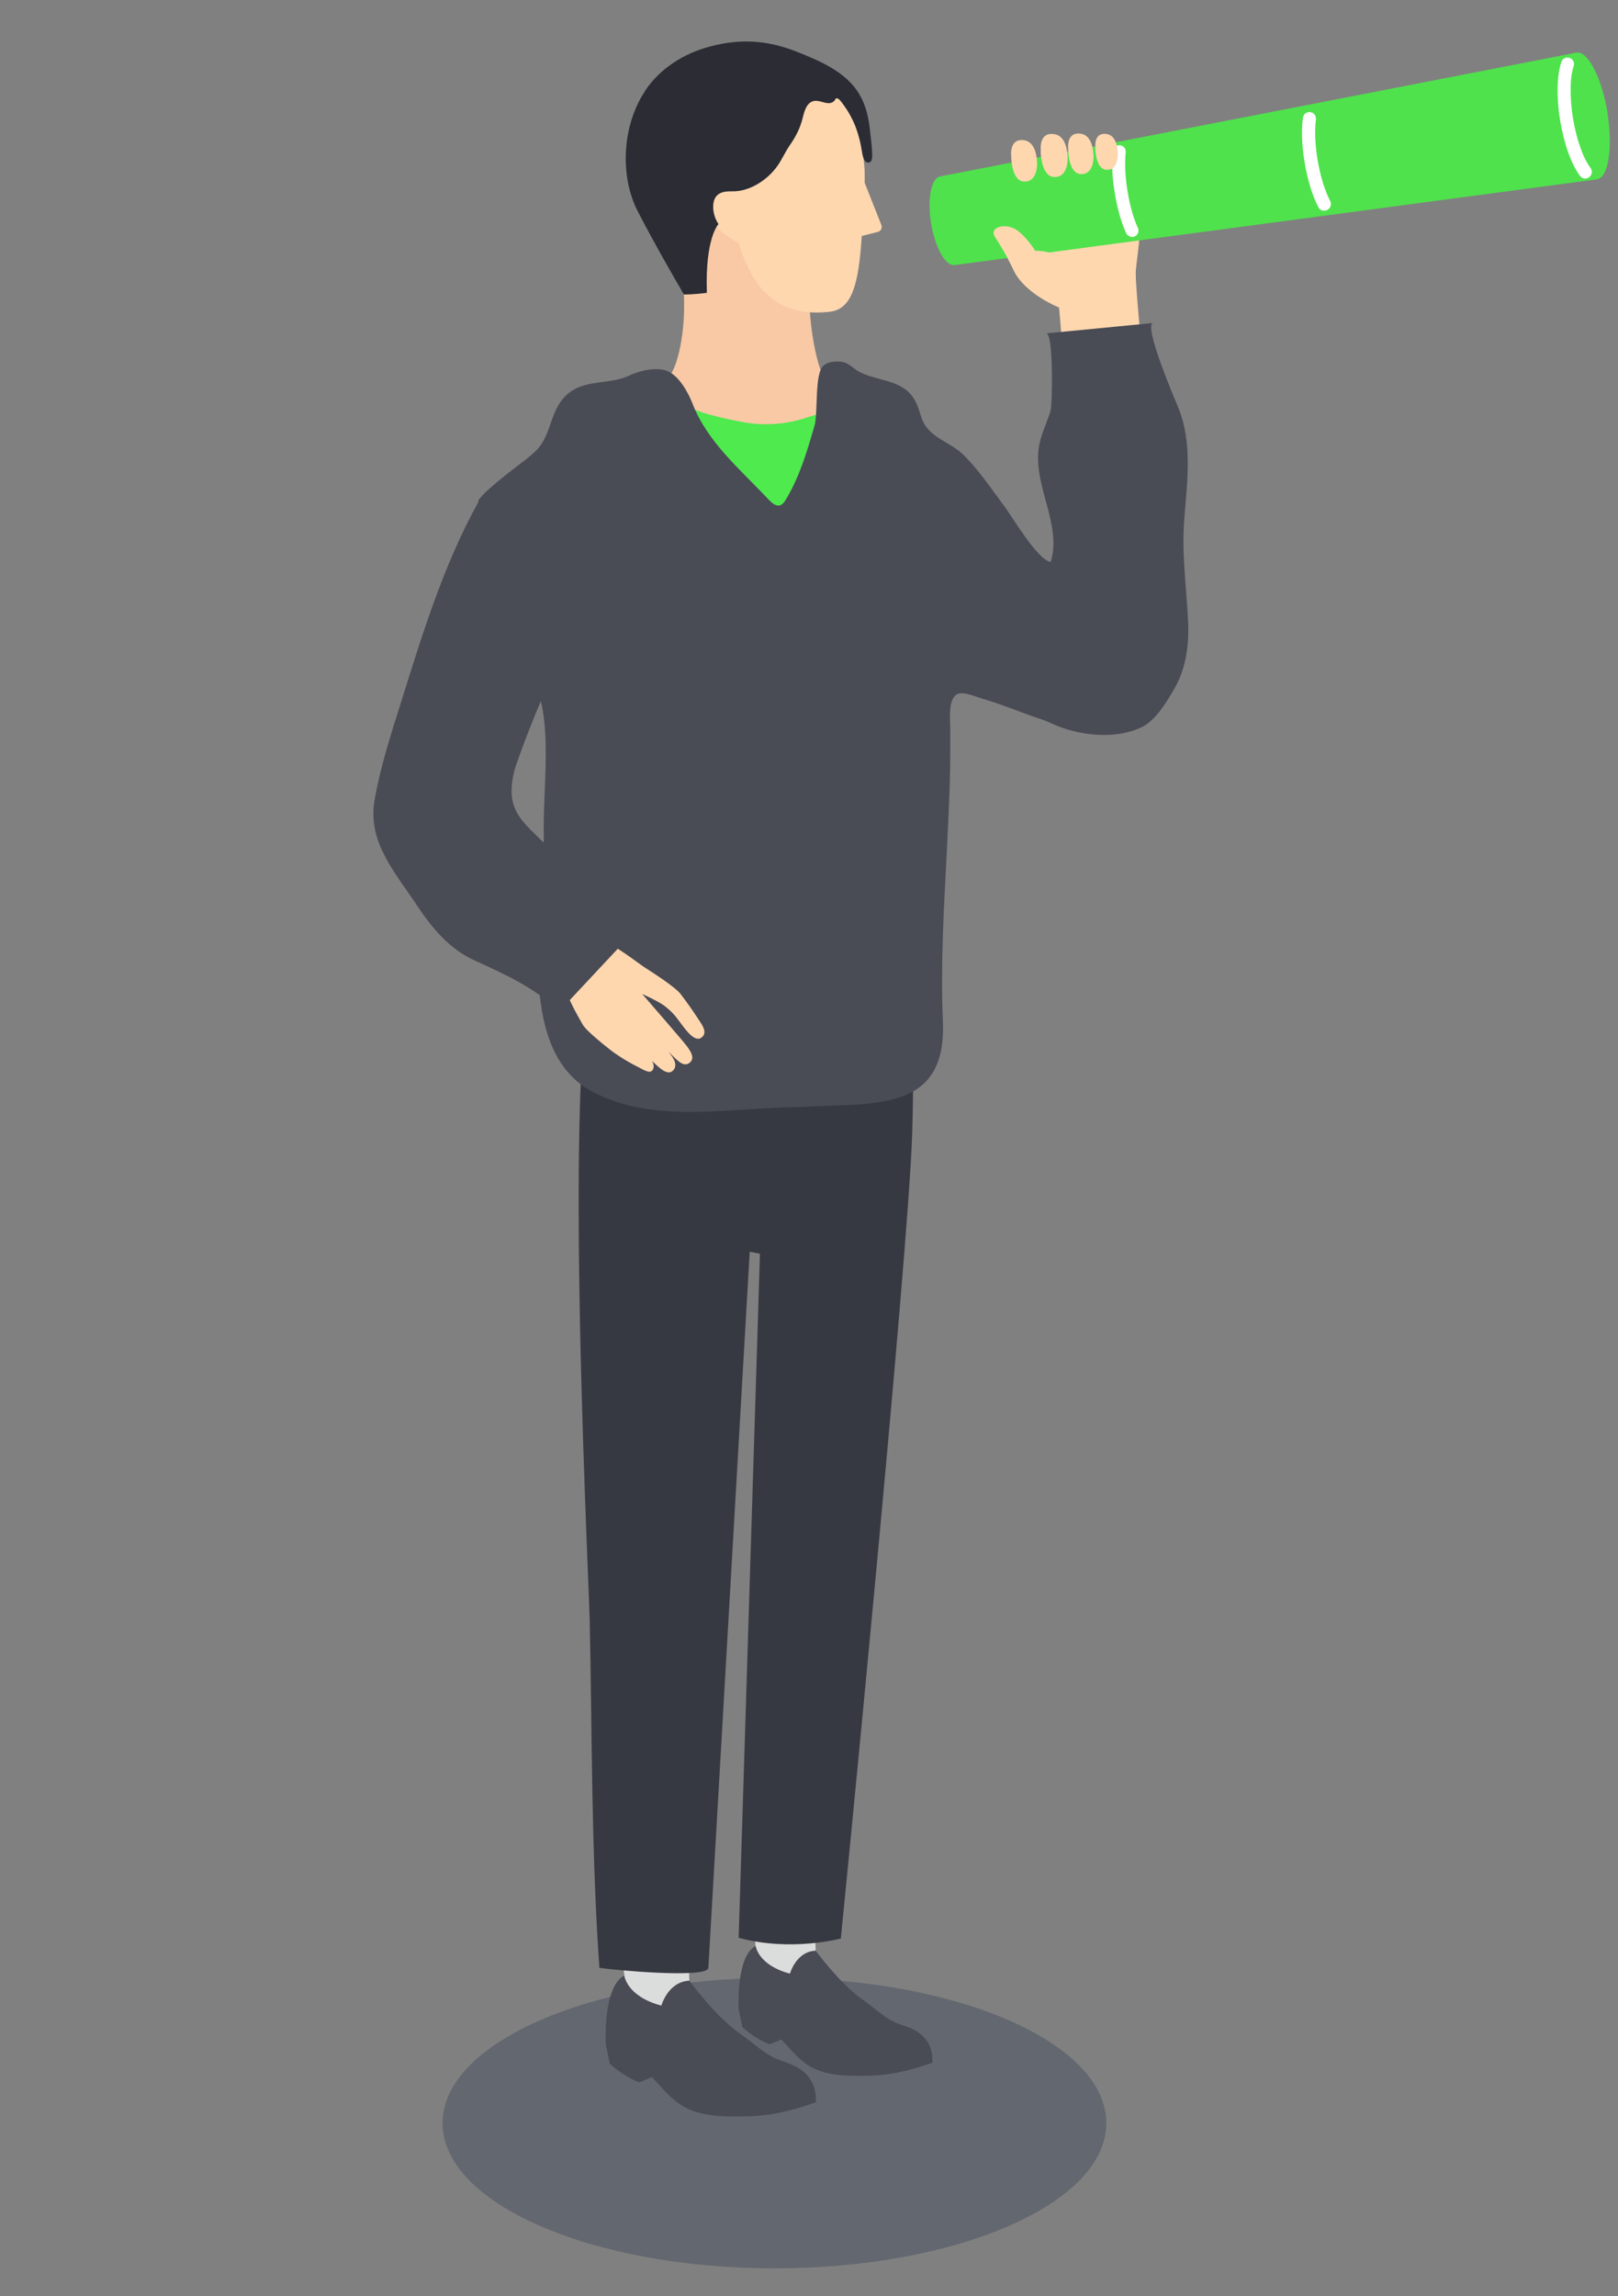 <svg width="117" height="166" viewBox="0 0 117 166" fill="none" xmlns="http://www.w3.org/2000/svg">
<rect x="0" y="0" width="117" height="166" fill="#808080" stroke="none"/>
<path d="M82.135 13.933C82.865 15.443 82.135 18.783 82.125 19.783C82.125 20.773 82.575 25.503 82.575 25.503C82.325 25.503 76.905 26.063 76.905 26.063L76.585 22.233C75.305 21.693 73.875 20.713 73.335 19.613C73.045 19.013 72.795 18.463 71.935 17.133C71.475 16.413 72.785 16.093 73.545 16.663C73.605 16.713 73.665 16.763 73.725 16.813L73.585 14.553L82.125 13.933H82.135Z" fill="#FFD7AF"/>
<path d="M56 164C69.253 164 80 159.301 80 153.5C80 147.699 69.253 143 56 143C42.747 143 32 147.699 32 153.5C32 159.301 42.747 164 56 164Z" fill="#63676F"/>
<path d="M116.231 8.143C116.641 10.663 116.311 12.833 115.491 12.963L69.041 19.163C68.381 19.273 67.621 17.923 67.331 16.153C67.041 14.383 67.331 12.863 68.001 12.753L114.001 3.803C114.821 3.673 115.821 5.613 116.241 8.133L116.231 8.143Z" fill="#4FE24C"/>
<path d="M114.635 12.903C114.735 12.903 114.835 12.873 114.925 12.803C115.135 12.643 115.165 12.353 115.015 12.143C114.485 11.453 113.995 10.073 113.745 8.553C113.505 7.053 113.515 5.603 113.795 4.773C113.875 4.523 113.745 4.263 113.495 4.183C113.245 4.103 112.985 4.233 112.905 4.483C112.575 5.463 112.545 7.053 112.815 8.713C113.095 10.403 113.635 11.903 114.265 12.733C114.355 12.853 114.495 12.913 114.635 12.913V12.903Z" fill="white"/>
<path d="M95.766 15.233C95.846 15.233 95.916 15.213 95.986 15.173C96.216 15.053 96.306 14.763 96.186 14.533C95.806 13.813 95.476 12.733 95.276 11.563C95.096 10.473 95.056 9.433 95.156 8.633C95.186 8.373 95.006 8.143 94.746 8.103C94.486 8.073 94.256 8.253 94.216 8.513C94.096 9.403 94.136 10.543 94.336 11.723C94.546 12.993 94.906 14.173 95.336 14.983C95.416 15.143 95.586 15.233 95.746 15.233H95.766Z" fill="white"/>
<path d="M81.852 17.143C81.912 17.143 81.982 17.123 82.052 17.093C82.292 16.983 82.392 16.703 82.282 16.473C81.962 15.793 81.702 14.853 81.532 13.823C81.362 12.793 81.322 11.773 81.402 11.023C81.432 10.763 81.252 10.533 80.992 10.503C80.732 10.473 80.502 10.653 80.472 10.913C80.372 11.753 80.422 12.843 80.612 13.963C80.792 15.063 81.082 16.093 81.432 16.853C81.512 17.023 81.682 17.123 81.862 17.123L81.852 17.143Z" fill="white"/>
<path d="M58.983 141.033L58.873 137.613L54.383 137.743L54.633 140.693V143.293L57.803 144.223L58.973 141.023L58.983 141.033Z" fill="#DBDCDC"/>
<path d="M65.413 146.473C64.043 146.043 63.713 145.523 62.203 144.443C60.693 143.353 58.983 141.033 58.983 141.033C57.563 141.093 57.123 142.693 57.123 142.693C54.813 142.083 54.643 140.693 54.643 140.693C53.203 141.433 53.413 145.253 53.413 145.253L53.683 146.563C53.683 146.563 54.543 147.383 55.653 147.803L56.503 147.453C57.143 148.123 57.753 148.903 58.503 149.353C59.573 150.003 60.843 150.143 63.073 150.063C65.293 149.983 67.423 149.123 67.423 149.123C67.483 147.783 66.783 146.903 65.413 146.473Z" fill="#494B55"/>
<path d="M49.845 143.193L49.735 139.483L44.875 139.633L45.145 142.823V145.643L48.575 146.653L49.845 143.183V143.193Z" fill="#DBDCDC"/>
<path d="M56.804 149.093C55.324 148.623 54.964 148.063 53.324 146.893C51.684 145.713 49.844 143.203 49.844 143.203C48.304 143.273 47.824 145.003 47.824 145.003C45.314 144.343 45.144 142.833 45.144 142.833C43.584 143.633 43.804 147.783 43.804 147.783L44.094 149.203C44.094 149.203 45.024 150.093 46.224 150.553L47.144 150.173C47.834 150.903 48.504 151.743 49.314 152.233C50.474 152.933 51.854 153.083 54.274 153.003C56.684 152.923 58.994 151.983 58.994 151.983C59.064 150.533 58.294 149.573 56.814 149.113L56.804 149.093Z" fill="#494B55"/>
<path d="M65.683 68.103L55.753 67.743C55.753 67.743 43.743 68.853 43.733 68.853C40.323 69.173 42.553 113.333 42.643 117.163C42.823 125.513 42.753 133.943 43.343 142.273C44.263 142.423 51.153 143.073 51.223 142.273L54.213 90.503L54.953 90.643L53.413 140.103C57.213 141.133 60.803 140.153 60.803 140.153C60.803 140.153 65.673 91.173 65.963 81.933C66.223 73.503 65.673 68.093 65.673 68.093L65.683 68.103Z" fill="#373942"/>
<path d="M48.363 27.243C49.003 26.563 49.583 24.003 49.453 21.293L49.473 15.833L58.533 15.863L58.513 21.403C58.523 22.863 58.843 26.673 60.143 28.383L54.973 39.663L48.363 27.233V27.243Z" fill="#F8C9A4"/>
<path d="M53.405 17.543C54.655 21.703 56.935 22.873 59.975 22.543C61.585 22.373 62.085 20.643 62.315 17.063L63.485 16.763C63.695 16.713 63.815 16.483 63.735 16.273L62.525 13.213C62.525 12.953 62.535 12.683 62.525 12.403C62.165 5.243 56.595 5.213 56.595 5.213C56.595 5.213 51.695 4.623 49.985 9.623C48.145 15.023 53.385 17.543 53.385 17.543H53.405Z" fill="#FFD7AF"/>
<path d="M46.655 6.553C47.755 4.913 49.495 3.843 51.375 3.353C53.535 2.783 55.465 2.903 57.545 3.713C59.315 4.413 61.225 5.213 62.175 6.873C62.635 7.673 62.825 8.573 62.915 9.473C62.965 10.003 63.055 10.533 63.065 11.073C63.065 11.293 63.115 11.713 62.815 11.753C62.455 11.803 62.365 11.183 62.325 10.943C62.235 10.353 62.105 9.823 61.905 9.263C61.705 8.703 61.345 8.043 60.995 7.573C60.905 7.453 60.665 7.053 60.465 7.113C60.415 7.133 60.405 7.193 60.375 7.233C60.315 7.313 60.255 7.373 60.155 7.413C59.745 7.593 59.225 7.173 58.775 7.323C58.275 7.493 58.145 8.123 58.015 8.633C57.835 9.323 57.515 9.923 57.105 10.513C56.765 11.003 56.535 11.563 56.175 12.053C55.445 13.053 54.175 13.863 52.935 13.833C52.495 13.833 52.035 13.853 51.755 14.243C51.485 14.623 51.485 15.503 51.955 16.203C51.955 16.203 50.975 17.183 51.115 21.173C51.115 21.173 50.215 21.293 49.455 21.293C48.415 19.493 47.475 17.883 46.115 15.273C44.855 12.853 44.915 9.163 46.665 6.553H46.655Z" fill="#2B2C34"/>
<path d="M49.615 29.153C49.715 29.763 53.096 30.403 53.696 30.513C55.166 30.793 56.706 30.703 58.136 30.253C59.566 29.803 59.545 29.693 59.766 31.173C59.895 32.033 60.016 32.893 60.136 33.753C60.376 35.473 60.596 37.193 60.816 38.913C60.925 39.773 61.035 40.633 61.145 41.493C61.236 42.153 61.596 43.223 61.456 43.873L59.145 55.103L52.105 43.563L49.605 29.143L49.615 29.153Z" fill="#4EEA4E"/>
<path d="M74.902 51.873C73.602 51.413 72.322 50.883 70.992 50.503C70.552 50.373 69.622 49.943 69.182 50.203C68.552 50.573 68.702 52.053 68.712 52.653C68.722 53.683 68.712 54.703 68.702 55.733C68.662 57.753 68.552 59.773 68.452 61.793C68.242 65.813 68.012 69.833 68.182 73.863C68.462 80.573 63.002 79.693 57.852 80.043C52.992 80.043 47.502 81.323 42.932 78.983C36.972 75.933 39.412 65.583 39.322 60.093C39.272 57.203 39.852 53.013 38.982 50.243C38.982 50.243 34.602 36.303 34.602 36.313C34.332 36.053 36.902 34.083 37.152 33.893C37.692 33.473 38.262 33.073 38.752 32.593C40.032 31.343 39.682 29.323 41.392 28.233C42.582 27.473 44.192 27.773 45.472 27.163C46.202 26.813 47.442 26.513 48.222 26.813C49.102 27.143 49.782 28.413 50.082 29.193C51.162 31.983 53.552 33.953 55.602 36.143C55.822 36.373 56.112 36.623 56.412 36.533C56.592 36.473 56.712 36.303 56.812 36.143C57.812 34.503 58.362 32.633 58.892 30.803C59.182 29.803 58.862 26.993 59.572 26.413C59.892 26.153 60.372 26.123 60.742 26.143C61.372 26.183 61.642 26.633 62.172 26.903C63.662 27.643 65.462 27.403 66.272 29.173C66.462 29.583 66.552 30.033 66.732 30.443C67.252 31.633 68.712 31.983 69.602 32.823C70.732 33.913 71.622 35.263 72.562 36.513C73.162 37.303 75.062 40.553 75.982 40.623C76.822 37.903 74.632 35.023 75.142 32.213C75.302 31.343 75.712 30.543 75.972 29.693C76.102 29.243 76.192 24.053 75.652 24.103L83.392 23.353C82.612 23.433 85.062 29.123 85.202 29.473C86.232 31.973 85.852 34.823 85.642 37.443C85.432 40.063 85.792 42.413 85.912 44.923C85.992 46.553 85.772 48.303 84.952 49.733C84.412 50.673 83.592 52.063 82.602 52.553C80.652 53.513 77.952 53.183 76.082 52.323C75.712 52.153 75.322 52.003 74.932 51.873H74.902Z" fill="#494B55"/>
<path d="M46.455 71.873C46.455 71.873 47.675 72.413 48.114 72.773C48.554 73.133 48.775 73.353 49.215 73.963C49.664 74.573 50.275 75.383 50.745 75.003C51.215 74.623 50.715 74.023 50.444 73.603C50.175 73.183 49.624 72.393 49.205 71.853C48.775 71.313 46.955 70.163 46.955 70.163C46.105 69.643 45.395 68.963 43.514 67.893C42.404 67.263 40.414 68.813 40.495 69.893C40.635 71.633 41.844 73.533 42.135 74.073C42.395 74.543 43.815 75.653 44.154 75.923C44.455 76.163 45.285 76.723 46.084 77.113C46.525 77.333 46.965 77.653 47.175 77.383C47.404 77.093 47.145 76.703 47.145 76.703C47.654 77.173 48.264 77.823 48.675 77.393C49.084 76.963 48.605 76.363 48.325 76.023C48.834 76.493 49.355 77.203 49.834 76.863C50.325 76.523 49.904 75.953 49.635 75.593C49.364 75.233 46.455 71.883 46.455 71.883" fill="#FFD7AF"/>
<path d="M78.364 20.283C77.294 18.003 74.854 18.133 74.854 18.133C74.854 18.133 74.324 17.223 73.554 16.653C72.784 16.083 71.484 16.393 71.944 17.123C72.794 18.453 73.044 19.003 73.344 19.603C73.874 20.703 75.304 21.683 76.594 22.223L78.374 20.283H78.364Z" fill="#FFD7AF"/>
<path d="M73.124 11.343C73.124 11.343 73.133 13.033 74.004 13.123C74.874 13.213 75.004 12.213 74.993 11.823C74.984 11.433 74.903 10.293 74.084 10.143C73.254 10.003 73.064 10.673 73.124 11.343Z" fill="#FFD7AF"/>
<path d="M75.254 10.943C75.254 10.943 75.264 12.693 76.174 12.793C77.074 12.893 77.214 11.843 77.204 11.443C77.194 11.033 77.114 9.853 76.264 9.703C75.394 9.553 75.204 10.243 75.264 10.943H75.254Z" fill="#FFD7AF"/>
<path d="M77.245 10.843C77.245 10.843 77.255 12.493 78.105 12.583C78.955 12.673 79.085 11.693 79.075 11.313C79.065 10.933 78.985 9.813 78.185 9.673C77.365 9.533 77.185 10.183 77.245 10.843Z" fill="#FFD7AF"/>
<path d="M79.205 10.733C79.205 10.733 79.215 12.193 79.975 12.273C80.735 12.353 80.835 11.483 80.835 11.143C80.825 10.803 80.755 9.813 80.045 9.693C79.315 9.573 79.155 10.153 79.215 10.733H79.205Z" fill="#FFD7AF"/>
<path d="M41.164 47.393C40.294 46.983 37.354 55.063 37.194 55.723C36.384 58.933 38.124 59.533 40.034 61.673C41.944 63.813 43.294 66.063 45.244 67.983L40.464 73.093C38.434 71.293 36.674 70.523 34.244 69.403C32.524 68.613 31.244 67.103 30.194 65.523C28.574 63.073 26.564 60.893 27.084 57.863C27.484 55.533 28.224 53.233 28.934 50.983C30.474 46.063 32.064 40.833 34.584 36.313L40.904 39.333C40.904 39.333 41.174 47.403 41.164 47.403V47.393Z" fill="#494B55"/>
</svg>
